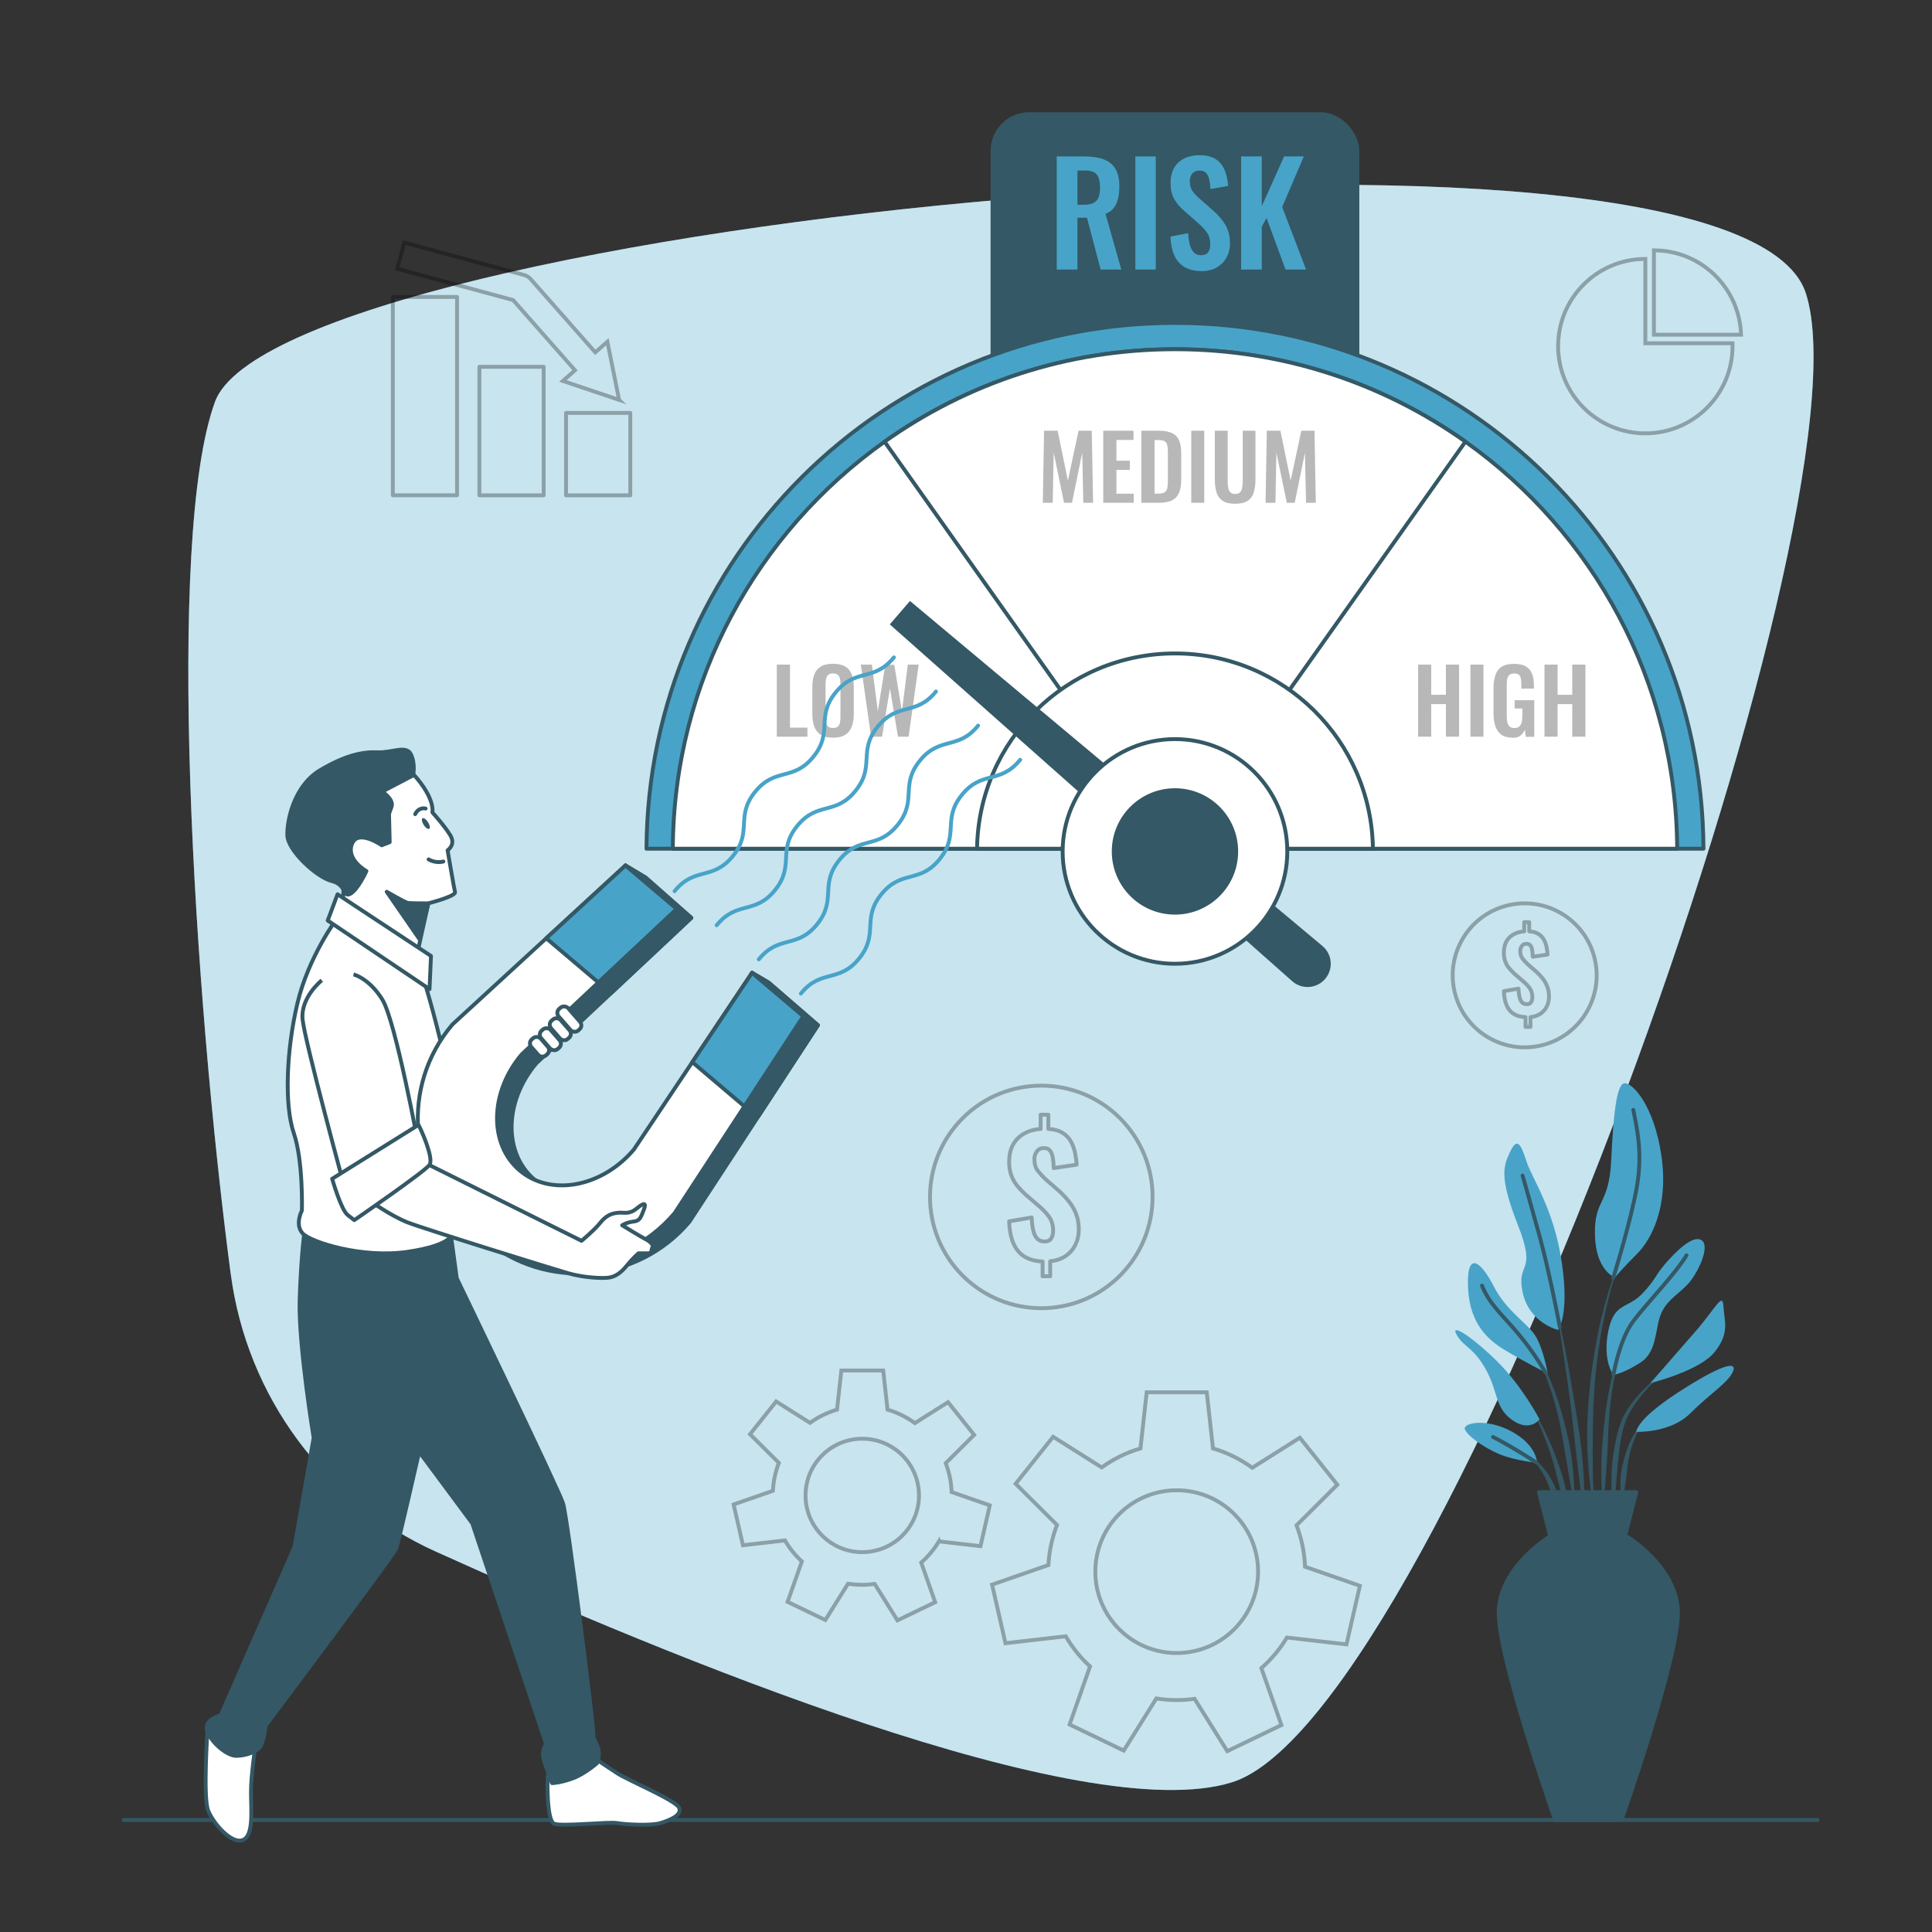 <svg xmlns="http://www.w3.org/2000/svg" id="Graphics" viewBox="0 0 500 500"><rect x="0" y="0" width="500" height="500" fill="#333333" stroke="none"/><defs><style>      .cls-1, .cls-2, .cls-3, .cls-4, .cls-5, .cls-6, .cls-7, .cls-8 {        stroke-linejoin: round;      }      .cls-1, .cls-2, .cls-4, .cls-5, .cls-6, .cls-8 {        stroke: #345865;      }      .cls-1, .cls-5, .cls-9 {        fill: #345865;      }      .cls-2, .cls-10, .cls-4 {        fill: #fff;      }      .cls-2, .cls-3, .cls-5, .cls-6, .cls-7 {        stroke-linecap: round;      }      .cls-11, .cls-8 {        fill: #48a3c8;      }      .cls-10 {        opacity: .7;      }      .cls-3, .cls-6, .cls-12, .cls-7 {        fill: none;      }      .cls-3, .cls-12 {        stroke: #000;      }      .cls-12 {        stroke-miterlimit: 10;      }      .cls-13 {        opacity: .3;      }      .cls-14 {        opacity: .28;      }      .cls-7 {        stroke: #48a3c8;      }    </style></defs><g><path class="cls-11" d="M59.72,329.7c4.16,31.6,24.21,58.79,52.91,71.78,60.92,27.58,167.92,71.64,206.16,59.79,54.7-16.94,166.86-329.24,148.55-385.39-18.31-56.15-394.86-18.18-411.71,28.13-12.86,35.36-5.51,152.82,4.08,225.69Z"></path><path class="cls-10" d="M59.72,329.7c4.16,31.6,24.21,58.79,52.91,71.78,60.92,27.58,167.92,71.64,206.16,59.79,54.7-16.94,166.86-329.24,148.55-385.39-18.31-56.15-394.86-18.18-411.71,28.13-12.86,35.36-5.51,152.82,4.08,225.69Z"></path></g><g><g><g><path class="cls-9" d="M419.34,326.25h0s0-.08-.04-.09c-.04-.02-.08,0-.09.04-2.15,4.95-3.65,10.16-4.91,15.4-1.22,5.26-2.1,10.6-2.71,15.97l-.38,4.04c-.06.67-.13,1.35-.18,2.02l-.11,2.02c-.06,1.35-.14,2.7-.18,4.05l.04,4.06.05,2.03c.03.68.08,1.35.12,2.02.1,1.35.18,2.7.31,4.04.26,2.69.66,5.36,1.08,8.03,0,.03.03.06.07.06.04,0,.07-.03.07-.07h0c0-1.36-.06-2.7-.09-4.05-.04-1.34-.16-2.68-.14-4.03,0-1.34-.03-2.68-.04-4.03l-.04-2.01.04-2.01.02-4.02.11-4.02.04-2.01c.03-.67.08-1.34.11-2.01l.25-4.01c.47-5.34,1.2-10.66,2.27-15.93,1.07-5.26,2.39-10.49,4.35-15.5Z"></path><path class="cls-9" d="M419.91,347.26s0-.08-.04-.09c-.04-.01-.08,0-.09.04-1.16,3.34-2.08,6.75-2.86,10.21-.75,3.46-1.33,6.96-1.69,10.49-.36,3.52-.75,7.04-.8,10.57-.05,3.53,0,7.07.38,10.6,0,.03.03.06.06.06.04,0,.07-.02.08-.06.41-3.52.66-7.03.9-10.54.25-3.51.28-7.03.51-10.54.21-3.5.65-6.99,1.25-10.45.59-3.46,1.33-6.91,2.3-10.3Z"></path><path class="cls-9" d="M431.56,354.66s-.06-.04-.1-.02c-2.92,1.85-5.52,4.17-7.79,6.79-1.12,1.33-2.16,2.72-3.05,4.24l-.63,1.18-.49,1.23c-.18.41-.3.83-.43,1.24-.13.42-.27.84-.38,1.26-.87,3.38-1.45,6.82-1.61,10.28-.14,3.46-.08,6.92.39,10.35,0,.03.03.06.07.06.04,0,.07-.03.08-.07l.89-10.25c.35-3.39.57-6.79,1.3-10.1.09-.41.21-.81.32-1.22.11-.41.21-.82.36-1.21l.42-1.18.54-1.12c.79-1.48,1.75-2.9,2.79-4.24,2.08-2.69,4.53-5.13,7.31-7.12h0s.04-.07.02-.1Z"></path><path class="cls-9" d="M425.92,367.82c-1.59,1.02-2.65,2.64-3.54,4.26-.85,1.66-1.52,3.42-1.98,5.22-.14.45-.25.9-.35,1.35l-.32,1.36c-.16.91-.29,1.84-.34,2.77-.01.93-.04,1.86.02,2.78.08.93.18,1.85.36,2.77,0,.03.03.05.06.06.04,0,.08-.02.09-.06.22-.91.37-1.82.49-2.72.14-.9.28-1.8.39-2.7.13-.89.25-1.78.32-2.68.12-.89.19-1.8.38-2.67.31-1.78.83-3.51,1.52-5.17.69-1.64,1.59-3.28,2.97-4.44h.01s.03-.07.01-.1c-.02-.03-.06-.04-.1-.02Z"></path><path class="cls-9" d="M409.58,378.08c-.38-4.55-1.13-9.05-1.84-13.55-.71-4.5-1.5-8.99-2.32-13.47-.85-4.47-1.74-8.94-2.71-13.39,0-.04-.04-.06-.08-.05-.04,0-.06.04-.06.08.78,4.48,1.48,8.98,2.15,13.48.68,4.5,1.33,9,1.89,13.51.56,4.51.99,9.04,1.55,13.54l1.66,13.54s.03.06.07.06c.04,0,.07-.03.07-.07.05-1.14.05-2.28.08-3.43.01-1.14-.05-2.28-.07-3.42-.04-2.29-.24-4.56-.41-6.83Z"></path><path class="cls-9" d="M406.86,378.02c-.24-1.8-.57-3.59-.92-5.38l-.64-2.66c-.21-.89-.41-1.77-.67-2.65-.91-3.52-2.07-6.99-3.48-10.34l-.55-1.25-.61-1.22c-.39-.82-.85-1.61-1.29-2.4-.95-1.55-1.94-3.1-3.28-4.35-.03-.03-.07-.03-.1,0-.03.03-.03.07,0,.1h0c1.24,1.3,2.15,2.89,3,4.46.4.81.81,1.6,1.15,2.44l.53,1.24.47,1.26c1.26,3.37,2.27,6.83,3.03,10.35.41,1.75.69,3.53,1.03,5.3l.43,2.67c.15.89.34,1.77.47,2.66.28,1.78.61,3.55.92,5.33.28,1.78.6,3.57.98,5.35,0,.03.04.06.07.06.04,0,.07-.03.07-.07,0-1.82-.03-3.64-.13-5.45-.11-1.81-.32-3.62-.51-5.43Z"></path><path class="cls-9" d="M403.09,378.25c-.84-2.39-1.82-4.72-2.88-7.01-1.09-2.28-2.27-4.51-3.62-6.64-.02-.03-.06-.04-.1-.02-.03.02-.04.06-.02.1,1.18,2.21,2.18,4.52,3.09,6.85.92,2.33,1.76,4.69,2.45,7.08.71,2.4,1.22,4.84,1.86,7.24.67,2.4,1.21,4.83,1.95,7.27,0,.03.04.05.07.05.04,0,.07-.03.07-.07.04-2.54-.21-5.08-.71-7.57-.45-2.5-1.33-4.9-2.16-7.28Z"></path><path class="cls-9" d="M402.94,386.2c-.43-1.49-1.17-2.89-2-4.2-.82-1.32-1.77-2.57-2.91-3.62-.59-.51-1.19-1-1.85-1.4-.65-.41-1.35-.75-2.1-.95-.03,0-.07,0-.08.04-.02.04,0,.08.04.09h0c1.36.61,2.51,1.61,3.49,2.71.99,1.1,1.77,2.36,2.43,3.68.69,1.31,1.05,2.75,1.65,4.1.26.69.53,1.38.83,2.07.26.7.55,1.4.91,2.1h0s.03.04.06.04c.04,0,.07-.03.08-.07.03-.78-.01-1.55-.09-2.32-.11-.76-.27-1.52-.46-2.28Z"></path></g><path class="cls-11" d="M403.22,344.18s-7.45-1.72-9.17-9.75c-1.72-8.03,3.82-4.59-1.15-17.2-4.97-12.61-3.82-15.48-2.1-19.11,1.72-3.63,2.68-2.48,4.2,2.29,1.53,4.78,7.07,12.23,9.17,26.18,2.1,13.95-.96,17.58-.96,17.58Z"></path><path class="cls-11" d="M417.93,330.61s-4.97-1.72-5.16-11.08c-.19-9.36,3.63-7.45,4.2-19.11s1.34-19.88,3.44-20.07c2.1-.19,7.64,5.73,9.56,18.73,1.91,13-2.48,21.6-6.31,25.42-3.82,3.82-5.73,6.12-5.73,6.12Z"></path><path class="cls-11" d="M400.54,355.46s-1.15-6.88-3.44-10.13c-2.29-3.25-7.26-6.12-10.51-12.42-3.25-6.31-6.88-9.36-6.69-.38.19,8.98,4.2,13.57,9.17,16.63,4.97,3.06,11.47,6.31,11.47,6.31Z"></path><path class="cls-11" d="M398.44,367.31s-4.59-8.79-11.28-15.29c-6.69-6.5-12.04-9.75-10.13-6.5,1.91,3.25,4.2,3.06,7.45,8.79,3.25,5.73,2.29,9.94,6.88,13.19s7.07-.19,7.07-.19Z"></path><path class="cls-11" d="M397.87,378.58c-.19-.57-.38-4.78-6.88-8.22-6.5-3.44-12.61-2.1-11.85-.38.76,1.72,4.78,4.59,8.79,6.31,4.01,1.72,9.94,2.29,9.94,2.29Z"></path><path class="cls-11" d="M417.55,355.84s-2.87-3.63-1.34-11.28c1.53-7.64,4.97-5.73,8.79-9.75,3.82-4.01,3.06-4.59,6.88-8.79,3.82-4.2,7.26-6.5,8.79-4.78,1.53,1.72-.76,7.07-3.06,10.13-2.29,3.06-5.92,4.59-7.64,8.41-1.72,3.82-.96,9.94-5.35,12.8-4.4,2.87-7.07,3.25-7.07,3.25Z"></path><path class="cls-11" d="M427.11,357.94s6.88-7.84,11.85-13.57c4.97-5.73,6.88-10.13,7.07-6.31.19,3.82,1.72,6.88-2.29,11.85-4.01,4.97-16.63,8.03-16.63,8.03Z"></path><path class="cls-11" d="M423.48,370.56s-.19-3.06,10.7-10.13c10.89-7.07,15.48-8.41,14.33-5.54-1.15,2.87-5.92,5.73-11.08,10.89-5.16,5.16-13.95,4.78-13.95,4.78Z"></path><path class="cls-6" d="M403.67,343.37s-2.56-13.71-5.23-23.46c-2.68-9.75-4.4-15.67-4.4-15.67"></path><path class="cls-6" d="M417.49,330.76s4.64-14.86,6.17-23.84c1.53-8.98-.19-15.67-.96-19.68"></path><path class="cls-6" d="M399.94,355.17s-2.84-5.06-7.04-10.03c-4.2-4.97-7.45-7.64-9.36-12.42"></path><path class="cls-6" d="M417.55,355.84s1.53-9.17,5.16-13.95c3.63-4.78,10.89-12.23,13.76-17.01"></path><path class="cls-6" d="M397.42,378.38s-6.43-4.19-11.02-6.48"></path></g><g><path class="cls-5" d="M434.24,416.9c-.43-11.6-13.31-19.33-13.31-19.33h-19.75s-12.89,7.73-13.31,19.33c-.43,11.6,14.6,54.12,14.6,54.12h17.17s15.03-42.52,14.6-54.12Z"></path><polygon class="cls-5" points="423.47 386.17 398.27 386.17 401.18 397.57 420.56 397.57 423.47 386.17"></polygon></g></g><g class="cls-13"><path class="cls-12" d="M333.06,423.79l15.41,1.77,3.46-15.16-14.19-4.93c-.14-3.76-.91-7.37-2.2-10.71l10.56-10.52-9.7-12.16-12.32,7.78c-3.04-2.21-6.46-3.92-10.16-5.01l-1.61-14.52h-15.55l-1.61,14.52c-3.64,1.07-7.02,2.75-10.03,4.92l-12.57-7.93-9.7,12.16,10.71,10.67c-1.26,3.24-2.04,6.72-2.23,10.36l-14.58,5.07,3.46,15.16,15.6-1.79c1.7,2.91,3.82,5.54,6.29,7.8l-5.29,15.03,14.01,6.75,8.44-13.49c1.71.27,3.47.42,5.26.42,1.57,0,3.12-.12,4.63-.33l8.47,13.54,14.01-6.75-5.19-14.73c2.59-2.27,4.82-4.94,6.6-7.9ZM283.47,406.74c0-11.63,9.43-21.06,21.06-21.06s21.06,9.43,21.06,21.06-9.43,21.06-21.06,21.06-21.06-9.43-21.06-21.06Z"></path><path class="cls-12" d="M243.02,398.91l10.73,1.23,2.41-10.56-9.88-3.44c-.1-2.62-.63-5.13-1.53-7.46l7.36-7.33-6.76-8.47-8.58,5.42c-2.12-1.54-4.5-2.73-7.08-3.49l-1.12-10.12h-10.83l-1.12,10.12c-2.54.75-4.89,1.91-6.99,3.42l-8.76-5.53-6.76,8.47,7.46,7.43c-.88,2.26-1.42,4.68-1.55,7.22l-10.16,3.53,2.41,10.56,10.87-1.25c1.18,2.03,2.66,3.86,4.38,5.43l-3.69,10.47,9.76,4.7,5.88-9.4c1.19.19,2.42.29,3.66.29,1.1,0,2.17-.08,3.23-.23l5.9,9.43,9.76-4.7-3.61-10.26c1.8-1.58,3.36-3.44,4.6-5.51ZM208.47,387.02c0-8.11,6.57-14.68,14.68-14.68s14.68,6.57,14.68,14.68-6.57,14.68-14.68,14.68-14.68-6.57-14.68-14.68Z"></path></g><g class="cls-13"><circle class="cls-3" cx="269.48" cy="309.76" r="28.8" transform="translate(-140.1 281.28) rotate(-45)"></circle><path class="cls-3" d="M269.82,330.32v-3.85c-2.84-.11-4.97-1.02-6.37-2.73-1.41-1.71-2.17-4.26-2.28-7.66l5.83-.99c.06,1.38.2,2.53.43,3.46.23.92.59,1.61,1.06,2.07.47.46,1.08.68,1.82.68.85,0,1.44-.28,1.76-.83.32-.55.48-1.19.48-1.9,0-1.41-.32-2.59-.97-3.54-.65-.95-1.54-1.91-2.67-2.88l-3.52-3.02c-.8-.75-1.52-1.5-2.15-2.28-.64-.77-1.14-1.66-1.51-2.65-.37-.99-.56-2.17-.56-3.52,0-2.59.74-4.61,2.21-6.06,1.47-1.45,3.46-2.27,5.94-2.46v-3.68h1.99v3.68c1.49.08,2.71.42,3.66,1.01.95.59,1.68,1.34,2.17,2.23.5.9.85,1.88,1.08,2.94.22,1.06.36,2.09.41,3.08l-5.92.87c-.03-1.02-.11-1.92-.25-2.71-.14-.79-.39-1.4-.74-1.84-.36-.44-.91-.65-1.66-.62-.77.03-1.36.33-1.76.91-.4.58-.6,1.23-.6,1.94,0,1.27.3,2.29.91,3.06.61.77,1.3,1.52,2.07,2.23l3.43,2.98c.91.83,1.75,1.72,2.52,2.69.77.97,1.39,2.03,1.86,3.21.47,1.17.7,2.52.7,4.03s-.3,2.79-.89,3.99c-.59,1.2-1.45,2.17-2.56,2.92-1.12.74-2.44,1.19-3.95,1.32v3.89h-1.99Z"></path></g><g class="cls-13"><circle class="cls-3" cx="394.59" cy="252.41" r="18.63" transform="translate(-47.73 98.25) rotate(-13.39)"></circle><path class="cls-3" d="M394.8,265.71v-2.49c-1.84-.07-3.21-.66-4.12-1.77-.91-1.11-1.4-2.76-1.47-4.95l3.77-.64c.04.89.13,1.64.28,2.24.15.6.38,1.04.68,1.34.3.3.7.44,1.18.44.55,0,.93-.18,1.14-.54.2-.36.31-.77.31-1.23,0-.91-.21-1.67-.63-2.29-.42-.62-1-1.24-1.73-1.86l-2.28-1.95c-.52-.48-.98-.97-1.39-1.47-.41-.5-.74-1.07-.98-1.71-.24-.64-.36-1.4-.36-2.28,0-1.68.48-2.98,1.43-3.92.95-.94,2.24-1.47,3.84-1.59v-2.38h1.29v2.38c.96.05,1.75.27,2.37.66.62.38,1.08.87,1.41,1.45.32.58.55,1.21.7,1.9.14.69.23,1.35.27,1.99l-3.83.56c-.02-.66-.07-1.24-.16-1.75-.09-.51-.25-.91-.48-1.19-.23-.29-.59-.42-1.07-.4-.5.02-.88.21-1.14.59-.26.37-.39.79-.39,1.26,0,.82.2,1.48.59,1.98.39.5.84.98,1.34,1.45l2.22,1.93c.59.54,1.13,1.11,1.63,1.74.5.62.9,1.32,1.2,2.08.3.76.46,1.63.46,2.61s-.19,1.81-.58,2.58c-.38.78-.94,1.41-1.66,1.89-.72.48-1.58.77-2.56.86v2.52h-1.29Z"></path></g><g class="cls-13"><path class="cls-12" d="M448.36,88.84h-22.55v-21.83c-12.46,0-22.57,10.11-22.57,22.57s10.11,22.57,22.57,22.57,22.57-10.11,22.57-22.57c0-.24,0-.5-.01-.74Z"></path><path class="cls-12" d="M450.58,86.62h-22.55v-21.83c12.22,0,22.17,9.71,22.55,21.83Z"></path></g><g class="cls-13"><rect class="cls-3" x="101.66" y="76.85" width="16.63" height="51.33"></rect><rect class="cls-3" x="124.07" y="94.93" width="16.63" height="33.26"></rect><rect class="cls-3" x="146.49" y="106.86" width="16.63" height="21.33"></rect><path class="cls-12" d="M160.22,103.48l-3.03-15.05-3.13,2.76-16.71-18.95c-.45-.51-1.05-.88-1.71-1.06l-31-8.4-1.83,6.76,29.98,8.12,16.02,18.17-3.13,2.76,14.55,4.9Z"></path></g><g><rect class="cls-9" x="256.36" y="29.04" width="95.43" height="93.99" rx="9.98" ry="9.98"></rect><g><path class="cls-8" d="M440.86,219.65H167.31c.38-75.22,61.47-136.08,136.78-136.08s136.39,60.86,136.77,136.08Z"></path><path class="cls-4" d="M434.05,219.65H174.12c.23-43.49,21.82-81.92,54.81-105.34,21.22-15.07,47.16-23.93,75.16-23.93s53.94,8.86,75.16,23.92c32.98,23.43,54.57,61.86,54.8,105.35Z"></path><path class="cls-4" d="M379.25,114.3l-74.66,105.35-.5.7-.5-.7-74.66-105.34c21.22-15.07,47.16-23.93,75.16-23.93s53.94,8.86,75.16,23.92Z"></path><path class="cls-4" d="M355.31,219.65h-102.45c.37-27.98,23.16-50.54,51.23-50.54s50.85,22.56,51.22,50.54Z"></path></g><g><path class="cls-9" d="M342.94,253.35h0c-2.18,2.53-5.99,2.8-8.5.6l-104.16-92.36,5.22-6.06,106.78,89.32c2.54,2.16,2.84,5.97.66,8.5Z"></path><g><circle class="cls-4" cx="304.08" cy="220.35" r="29.07"></circle><circle class="cls-1" cx="304.08" cy="220.35" r="15.85"></circle></g></g></g><g class="cls-14"><path d="M201.04,190.65v-18.65h3.41v16.31h4.51v2.35h-7.92Z"></path><path d="M215.57,190.91c-1.32,0-2.37-.25-3.15-.74-.78-.49-1.34-1.2-1.68-2.12-.34-.92-.51-2.01-.51-3.27v-6.98c0-1.26.17-2.34.51-3.24.34-.9.9-1.59,1.68-2.06.78-.48,1.83-.71,3.15-.71s2.41.24,3.19.71c.77.48,1.34,1.16,1.68,2.06.35.9.52,1.98.52,3.24v7c0,1.24-.17,2.32-.52,3.24-.35.91-.91,1.62-1.68,2.12-.78.5-1.84.75-3.19.75ZM215.57,188.4c.57,0,.99-.12,1.26-.37.27-.25.45-.58.54-1.01.09-.43.14-.9.14-1.4v-8.59c0-.52-.05-.99-.14-1.4-.09-.41-.27-.74-.54-.98-.27-.24-.69-.36-1.26-.36-.54,0-.94.12-1.22.36-.28.24-.46.56-.55.98-.09.41-.14.88-.14,1.4v8.59c0,.51.04.98.13,1.4.08.43.26.77.54,1.01.28.25.69.37,1.24.37Z"></path><path d="M225.43,190.65l-2.65-18.65h2.86l1.54,12.09,1.93-12.04h2.33l1.98,12.04,1.52-12.09h2.81l-2.6,18.65h-2.76l-2.07-12.51-2.05,12.51h-2.83Z"></path></g><g class="cls-14"><path d="M367.01,190.65v-18.65h3.39v7.81h3.8v-7.81h3.41v18.65h-3.41v-8.43h-3.8v8.43h-3.39Z"></path><path d="M380.55,190.65v-18.65h3.36v18.65h-3.36Z"></path><path d="M391.46,190.91c-1.23,0-2.2-.26-2.92-.78-.72-.52-1.24-1.26-1.55-2.22-.31-.96-.47-2.09-.47-3.4v-6.26c0-1.34.15-2.49.46-3.45.31-.97.85-1.71,1.62-2.22.78-.51,1.85-.77,3.21-.77,1.27,0,2.29.21,3.04.64.75.43,1.29,1.05,1.62,1.85.33.81.5,1.78.5,2.94v.97h-3.25v-1.06c0-.6-.04-1.11-.13-1.54-.08-.43-.25-.76-.51-.98-.25-.22-.66-.33-1.23-.33-.6,0-1.03.15-1.3.44-.27.29-.44.68-.51,1.15-.07.48-.1,1-.1,1.57v7.81c0,.64.05,1.21.16,1.68.11.48.31.84.6,1.09.29.25.71.38,1.24.38s.97-.14,1.27-.41c.29-.28.5-.66.61-1.15.12-.49.17-1.07.17-1.75v-1.75h-2v-2.14h5.07v9.47h-2.19l-.25-1.84c-.25.61-.62,1.12-1.12,1.51-.5.39-1.18.59-2.04.59Z"></path><path d="M399.71,190.65v-18.65h3.39v7.81h3.8v-7.81h3.41v18.65h-3.41v-8.43h-3.8v8.43h-3.39Z"></path></g><g><path class="cls-11" d="M273.48,69.76v-29.28h7.01c1.98,0,3.65.23,5.01.71,1.36.47,2.4,1.27,3.11,2.4.71,1.13,1.07,2.67,1.07,4.63,0,1.18-.11,2.24-.33,3.18-.22.94-.58,1.74-1.1,2.4-.52.66-1.23,1.17-2.15,1.54l4.09,14.42h-5.35l-3.54-13.41h-2.46v13.41h-5.35ZM278.83,52.99h1.66c1.04,0,1.86-.15,2.48-.45.62-.3,1.05-.78,1.32-1.45.26-.66.4-1.51.4-2.55,0-1.47-.27-2.57-.81-3.31-.54-.73-1.57-1.1-3.09-1.1h-1.95v8.86Z"></path><path class="cls-11" d="M293.83,69.76v-29.28h5.28v29.28h-5.28Z"></path><path class="cls-11" d="M311,70.16c-1.76,0-3.23-.34-4.41-1.03-1.18-.69-2.07-1.69-2.67-3.02-.6-1.33-.94-2.95-1.01-4.88l4.59-.9c.05,1.13.19,2.13.42,3,.23.87.58,1.54,1.05,2.01.47.47,1.09.71,1.86.71.87,0,1.48-.26,1.84-.78.36-.52.54-1.17.54-1.97,0-1.28-.29-2.33-.87-3.14-.58-.82-1.35-1.64-2.31-2.46l-3.69-3.25c-1.04-.89-1.86-1.89-2.48-2.98-.62-1.1-.92-2.45-.92-4.07,0-2.31.67-4.1,2.02-5.35,1.35-1.25,3.19-1.88,5.53-1.88,1.37,0,2.52.21,3.43.63.91.42,1.64,1.01,2.19,1.75.54.75.95,1.6,1.21,2.55.27.95.43,1.96.51,3.02l-4.56.8c-.05-.92-.15-1.74-.31-2.46-.16-.72-.43-1.29-.83-1.7-.4-.41-.98-.61-1.75-.61s-1.4.26-1.83.78c-.42.52-.63,1.16-.63,1.93,0,.99.2,1.8.61,2.44.41.64,1,1.3,1.77,1.97l3.65,3.22c1.21,1.01,2.23,2.2,3.09,3.56.85,1.36,1.28,3.01,1.28,4.93,0,1.4-.31,2.64-.92,3.72-.61,1.08-1.47,1.93-2.57,2.55-1.1.62-2.38.92-3.85.92Z"></path><path class="cls-11" d="M321.2,69.76v-29.28h5.35v12.87l5.78-12.87h5.1l-5.6,13.09,6.18,16.19h-5.31l-4.92-13.34-1.23,2.24v11.1h-5.35Z"></path></g><g class="cls-14"><path d="M269.88,130.12l.32-18.65h3.52l2.65,12.92,2.76-12.92h3.41l.35,18.65h-2.53l-.28-12.97-2.65,12.97h-2.05l-2.69-13.01-.25,13.01h-2.56Z"></path><path d="M285.52,130.12v-18.65h7.83v2.39h-4.42v5.37h3.48v2.37h-3.48v6.17h4.47v2.35h-7.88Z"></path><path d="M295.38,130.12v-18.65h4.4c1.52,0,2.71.21,3.56.62.85.41,1.46,1.05,1.82,1.91.36.86.54,1.95.54,3.27v6.82c0,1.35-.18,2.48-.54,3.37-.36.9-.96,1.57-1.8,2-.84.44-1.99.66-3.44.66h-4.54ZM298.79,127.75h1.04c.78,0,1.34-.14,1.68-.41.34-.28.55-.68.62-1.21.08-.53.12-1.18.12-1.95v-7.14c0-.75-.05-1.36-.16-1.82-.11-.46-.33-.8-.67-1.01-.34-.21-.88-.32-1.63-.32h-.99v13.86Z"></path><path d="M308.3,130.12v-18.65h3.36v18.65h-3.36Z"></path><path d="M319.65,130.37c-1.38,0-2.46-.25-3.22-.76-.77-.51-1.3-1.23-1.59-2.16-.29-.94-.44-2.06-.44-3.36v-12.62h3.32v13.01c0,.58.04,1.13.12,1.65.08.51.26.93.54,1.24.28.32.71.47,1.28.47.6,0,1.03-.16,1.3-.47.27-.31.44-.73.53-1.24.08-.51.13-1.06.13-1.65v-13.01h3.29v12.62c0,1.31-.15,2.43-.44,3.36-.29.94-.82,1.66-1.58,2.16-.76.51-1.84.76-3.24.76Z"></path><path d="M327.53,130.12l.32-18.65h3.52l2.65,12.92,2.76-12.92h3.41l.34,18.65h-2.53l-.28-12.97-2.65,12.97h-2.05l-2.69-13.01-.25,13.01h-2.56Z"></path></g><g><path class="cls-7" d="M174.58,230.63c5.21-6.43,9.87-2.65,15.08-9.07,5.21-6.43.55-10.21,5.76-16.63,5.21-6.43,9.87-2.65,15.08-9.08,5.21-6.43.55-10.21,5.76-16.64,5.21-6.43,9.87-2.65,15.08-9.08"></path><path class="cls-7" d="M185.47,239.46c5.21-6.43,9.87-2.65,15.08-9.07,5.21-6.43.55-10.21,5.76-16.63,5.21-6.43,9.87-2.65,15.08-9.08,5.21-6.43.55-10.21,5.76-16.64,5.21-6.43,9.87-2.65,15.08-9.08"></path><path class="cls-7" d="M196.37,248.29c5.21-6.43,9.87-2.65,15.08-9.07,5.21-6.43.55-10.21,5.76-16.63,5.21-6.43,9.87-2.65,15.08-9.08,5.21-6.43.55-10.21,5.76-16.64,5.21-6.43,9.87-2.65,15.08-9.08"></path><path class="cls-7" d="M207.26,257.13c5.21-6.43,9.87-2.65,15.08-9.07,5.21-6.43.55-10.21,5.76-16.63,5.21-6.43,9.87-2.65,15.08-9.08,5.21-6.43.55-10.21,5.76-16.64,5.21-6.43,9.87-2.65,15.08-9.08"></path></g><line class="cls-6" x1="31.97" y1="471.01" x2="470.37" y2="471.01"></line><g><path class="cls-4" d="M53.68,448.12s-1.15,17,.19,20.43c1.34,3.44,6.11,8.79,8.98,7.64,2.86-1.15,2.1-7.83,2.1-12.41s1.15-11.46,1.15-12.6-12.41-3.06-12.41-3.06Z"></path><path class="cls-4" d="M141.72,459.58s-.38,11.65,1.72,12.41,14.13-.57,16.23-.19c2.1.38,8.79.76,11.27,0,2.48-.76,5.73-2.1,4.77-4.01-.95-1.91-13.18-7.07-15.85-8.79-2.67-1.72-7.45-4.97-7.45-4.97l-10.69,5.54Z"></path><path class="cls-1" d="M78.89,317.87s-.95,6.68-1.34,18.33c-.38,11.65,3.63,35.9,3.63,35.9l-4.97,28.27-19.1,43.54s-4.58,1.15-3.44,4.2c1.15,3.06,5.16,6.3,7.45,6.3s5.35-.95,6.3-2.48c.95-1.53,1.34-5.35,1.34-5.35,0,0,33.23-44.31,33.8-45.84.57-1.53,5.92-25.02,5.92-25.02l13.75,18.53,19.1,57.1s-1.34,1.72-.57,4.2c.76,2.48,2.1,5.92,2.1,5.92,0,0,1.91,0,5.16-1.15,3.25-1.15,6.49-4.01,6.49-4.01,0,0,.76-1.53.38-3.44-.38-1.91-1.53-2.67-1.34-4.2.19-1.53-6.68-55.96-7.83-59.59-1.15-3.63-27.5-58.25-27.5-58.25l-1.91-13.94s-17,6.88-37.43.95Z"></path><g><g><path class="cls-2" d="M105.63,198.95s-7.54-2.94-13.65-1.38c-6.11,1.56-15.58,9.93-14.89,14.84.69,4.92,11.89,15.67,11.89,15.67l-.43,9.82,19.53,8.43,2.78-12.55s7.17-1.83,6.9-2.9c-.27-1.06-1.92-10.83-1.92-10.83,0,0,2.19-1.41.71-3.86-1.48-2.45-4.65-5.94-4.65-5.94,0,0,.98-4.07-6.28-11.31Z"></path><path class="cls-5" d="M110.86,233.79s-4.59.02-5.35-.13c-.75-.15-5.43-2.87-5.43-2.87l8.45,12.23,2.33-9.23Z"></path><path class="cls-9" d="M110.77,212.77c.48.75.62,1.52.31,1.72s-.95-.25-1.43-1c-.48-.75-.62-1.52-.31-1.72s.95.25,1.43,1Z"></path><path class="cls-6" d="M110.15,209.25s-1.75-.5-2.7,1.45"></path><path class="cls-6" d="M114.74,222.96s-1.82.58-3.82-.55"></path></g><path class="cls-5" d="M106.92,200.68l-7.99,4.17s3.07,2.05,2.41,3.91l-.66,1.87.17,7.32-2.06.81s-6.21-4.36-7.72-.29c-1.51,4.07,3.76,6.96,3.76,6.96,0,0-2.17,4.8-4.16,5.88-1.99,1.07-.88-2.32-4.81-3.3-3.93-.98-11.35-7.86-11.5-11.78-.15-3.92,1.79-12.91,8.43-16.87,6.63-3.96,11.22-4.85,14.94-4.67,3.73.18,7.41-1.96,8.63.56,1.21,2.52.55,5.44.55,5.44Z"></path></g><path class="cls-4" d="M87.1,237.85s-7.26,9.74-10.12,21.77c-2.86,12.03-3.44,26.36-.95,33.61,2.48,7.26,2.1,20.05,2.1,20.05,0,0-1.91,3.63.19,5.92s15.47,6.49,27.12,4.77c11.65-1.72,12.03-4.58,12.6-6.49.57-1.91.38-27.88-2.1-39.53-2.48-11.65-5.35-21.77-7.07-26.93-1.72-5.16-21.77-13.18-21.77-13.18Z"></path><polygon class="cls-4" points="87.35 231.44 111.54 247.4 111.16 255.99 84.81 238.23 87.35 231.44"></polygon><g><path class="cls-1" d="M211.68,265.32l-12.73-11.01-4.32-2.55-26.8,48.04c-8.31,9.8-21.54,12.23-29.56,5.43-8.02-6.8-7.78-20.25.53-30.05l40.12-37.64-11.85-10.44-5.2-3.12-41.01,43.47c-13.47,15.88-11.52,39.68,4.37,53.16s39.68,11.52,53.16-4.37l33.3-50.92Z"></path><g><polygon class="cls-5" points="198.95 254.31 194.63 251.76 180.83 276.5 192.65 286.32 196.28 288.87 211.68 265.32 198.95 254.31"></polygon><polygon class="cls-5" points="154.85 254.25 157.96 257.2 178.92 237.54 167.07 227.1 161.87 223.98 148.45 238.21 154.85 254.25"></polygon></g><g><path class="cls-4" d="M207.89,263.01l-13.26-11.25-30.58,45.73c-8.31,9.8-21.54,12.23-29.56,5.43-8.02-6.8-7.78-20.25.53-30.05l40.12-37.64-13.26-11.25-44.8,41.16c-13.47,15.88-11.52,39.68,4.37,53.16,15.88,13.47,39.68,11.52,53.16-4.37l33.3-50.92Z"></path><polygon class="cls-8" points="192.65 286.32 207.89 263.01 194.63 251.76 179.17 274.88 192.65 286.32"></polygon><polygon class="cls-8" points="154.85 254.25 175.14 235.23 161.87 223.98 141.37 242.82 154.85 254.25"></polygon></g></g><g><path class="cls-4" d="M109.06,300.49l41.44,20.63s3.25-2.67,4.77-4.58c1.53-1.91,2.86-2.48,4.58-2.67s2.86.57,4.97-1.15c2.1-1.72,2.48-1.34,1.72.57-.76,1.91-.95,2.67-2.67,2.86s-2.86.95-2.86.95c0,0,4.97,3.06,6.11,3.63,1.15.57,2.1,1.53,1.72,2.1-.38.57,0,1.53-1.15,1.53h-2.48s-1.53,1.34-3.06,3.25c-1.53,1.91-3.06,2.86-4.77,3.06-1.72.19-6.3,0-10.31-1.15s-37.24-11.46-41.63-13.18c-4.39-1.72-9.93-5.73-9.93-5.73l13.56-10.12Z"></path><path class="cls-4" d="M83.28,253.7s-5.54,4.39-4.97,10.12c.57,5.73,11.08,44.31,11.08,44.31l18.91-11.65s-5.92-32.28-9.36-37.81c-3.44-5.54-7.45-6.49-7.45-6.49"></path><path class="cls-4" d="M108.3,291.13l-22.34,13.94s2.29,8.02,4.01,9.36l1.72,1.34s18.33-12.6,19.48-14.32-2.29-9.36-2.86-10.31Z"></path></g><g><rect class="cls-4" x="145.73" y="260" width="3.25" height="7.45" rx="1.38" ry="1.38" transform="translate(-136.99 161.68) rotate(-41.06)"></rect><rect class="cls-4" x="143.37" y="263.23" width="3.25" height="6.31" rx="1.38" ry="1.38" transform="translate(-139.3 160.75) rotate(-41.06)"></rect><rect class="cls-4" x="140.8" y="265.81" width="3.25" height="6.31" rx="1.38" ry="1.38" transform="translate(-141.63 159.69) rotate(-41.06)"></rect><rect class="cls-4" x="137.99" y="268.17" width="3.25" height="5.52" rx="1.38" ry="1.38" transform="translate(-143.61 158.33) rotate(-41.06)"></rect></g></g></svg>